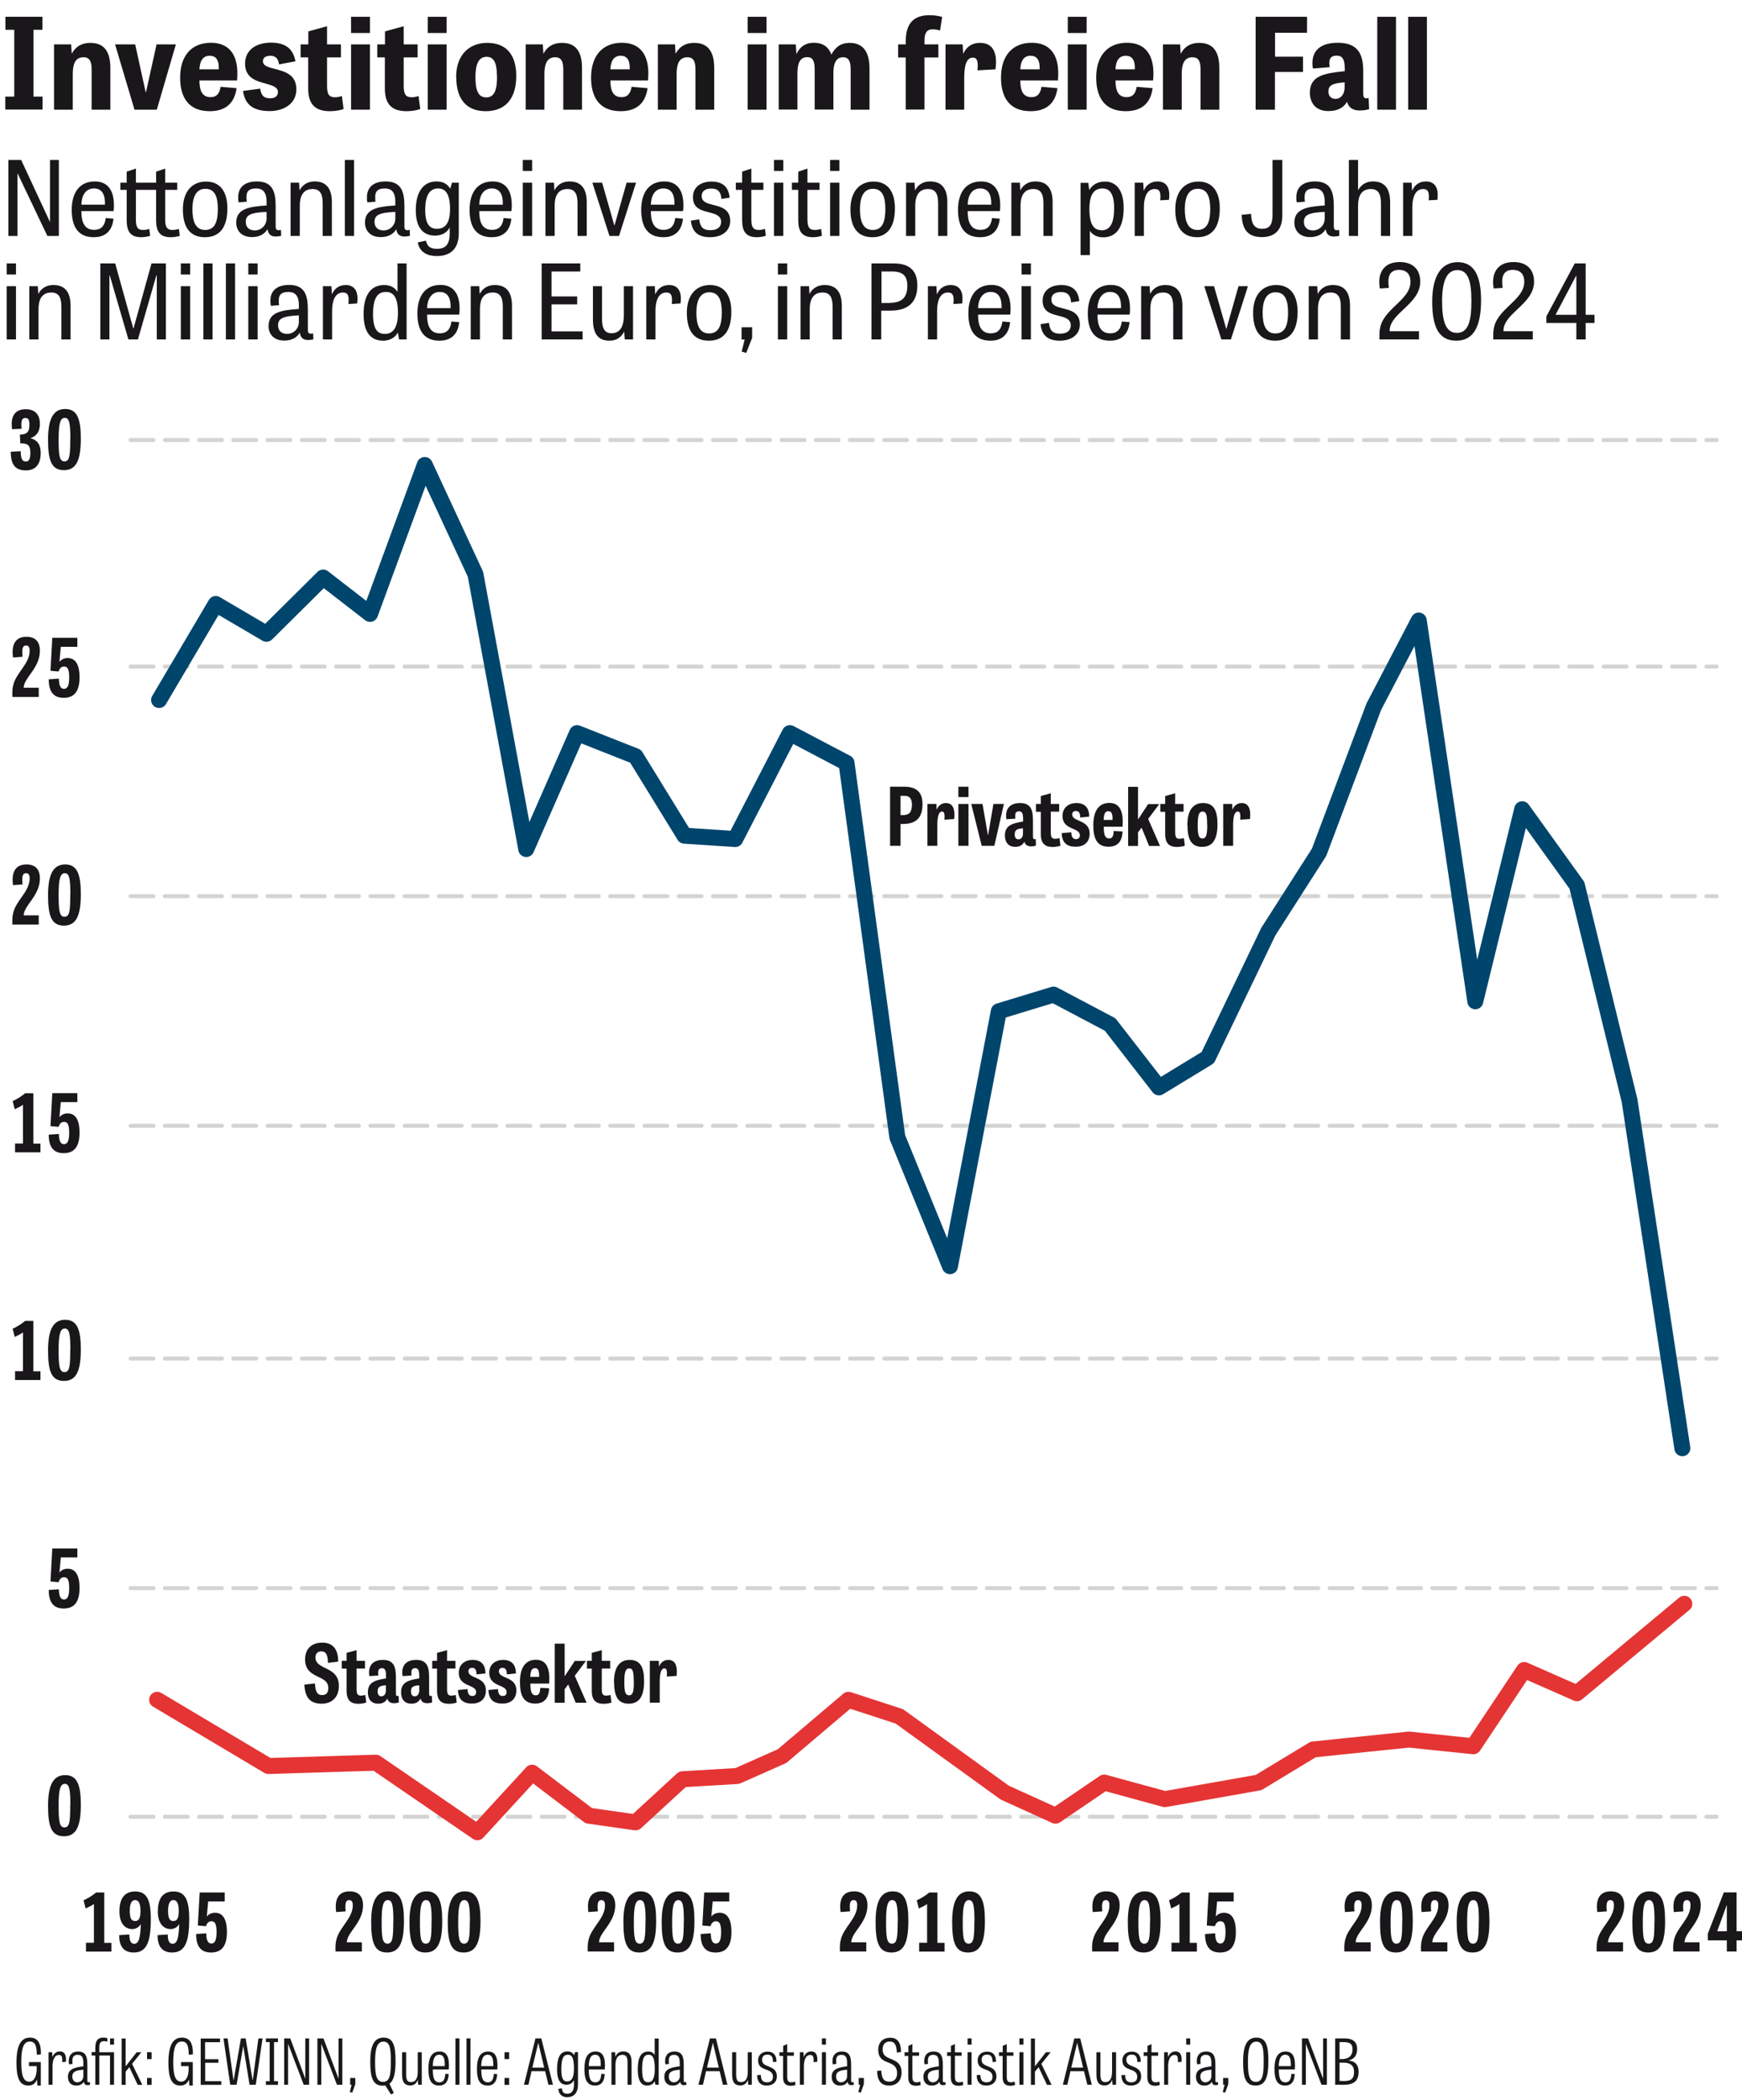 <?xml version="1.0" encoding="UTF-8"?>
<svg xmlns="http://www.w3.org/2000/svg" xmlns:xlink="http://www.w3.org/1999/xlink" id="a" data-name="Ebene 1" viewBox="0 0 151.54 182.63">
  <defs>
    <style>
      .c, .d, .e, .f {
        fill: none;
      }

      .g {
        fill: #1a171b;
      }

      .d {
        stroke: #00456c;
      }

      .d, .e, .f {
        stroke-linecap: round;
        stroke-linejoin: round;
      }

      .d, .f {
        stroke-width: 1.39px;
      }

      .e {
        stroke: #d4d4d2;
        stroke-dasharray: 1.99 .99;
        stroke-width: .35px;
      }

      .h {
        clip-path: url(#b);
      }

      .f {
        stroke: #e53434;
      }
    </style>
    <clipPath id="b">
      <rect class="c" x="11.19" y="36.69" width="138.32" height="124.76"></rect>
    </clipPath>
  </defs>
  <g class="h">
    <path class="e" d="M11.36,138.12h137.97M11.36,118.15h137.97M11.36,97.91h137.97M11.36,77.94h137.97M11.36,57.97h137.97M11.36,38.27h137.97M11.36,158h137.97"></path>
  </g>
  <polyline class="f" points="13.67 147.83 23.35 153.59 32.7 153.3 41.53 159.35 46.29 154.17 51.22 157.91 55.29 158.49 59.37 154.74 64.13 154.46 68.03 152.73 73.81 147.83 78.23 149.27 87.4 155.9 91.82 157.91 96.06 155.03 101.33 156.47 109.48 155.03 114.24 152.15 122.57 151.29 128.17 151.87 132.59 145.24 137.18 147.26 146.52 139.48"></polyline>
  <polyline class="d" points="13.84 60.88 18.77 52.53 23.18 55.12 28.11 50.23 32.19 53.39 36.95 40.44 41.36 49.94 45.78 73.84 50.2 63.76 55.29 65.77 59.54 72.68 63.96 72.97 68.71 63.76 73.64 66.35 78.06 98.89 82.64 110.12 86.89 87.95 91.65 86.5 96.57 89.1 100.82 94.57 105.07 91.98 110.33 81.03 114.75 74.12 119.51 61.46 123.42 53.97 128.34 87.08 132.42 70.38 137.18 77 141.76 95.72 146.35 125.95"></polyline>
  <g>
    <g>
      <path class="g" d="M2.92,8.4h.78v1.13H.46v-1.13h.78V2.59H.47v-1.13h3.22v1.13h-.78v5.81Z"></path>
      <path class="g" d="M9.6,9.54h-1.63v-3.5c0-.75-.21-1.06-.7-1.06-.77,0-.94.66-.94,1.5v3.06h-1.63V3.86h1.49l.05.79h.02c.2-.38.63-.92,1.6-.92,1.12,0,1.74.66,1.74,2.18v3.63Z"></path>
      <path class="g" d="M11.7,9.54l-1.69-5.68h1.75l.91,4.15h.03l.92-4.15h1.68l-1.66,5.68h-1.95Z"></path>
      <path class="g" d="M20.58,7.68c-.23,1.63-1.34,1.99-2.34,1.99-1.85,0-2.57-1.22-2.57-2.92,0-1.9.99-3.03,2.68-3.03,1.54,0,2.3.99,2.3,2.66,0,.2-.01.41-.03.62h-3.27c0,.89.24,1.45.97,1.45.47,0,.77-.25.87-.9l1.4.12ZM19.03,6.03c.04-.84-.27-1.18-.78-1.18-.6,0-.87.44-.9,1.18h1.68Z"></path>
      <path class="g" d="M24.28,5.62c-.07-.48-.27-.77-.76-.77-.36,0-.65.14-.65.47,0,.41.48.53,1.06.68.84.22,1.85.48,1.85,1.77s-1.14,1.89-2.32,1.89c-1.38,0-2.15-.52-2.32-1.75l1.49-.2c.09.52.26.84.86.84.45,0,.69-.21.69-.54,0-.43-.47-.57-1.03-.73-.81-.22-1.83-.47-1.83-1.74s1.06-1.83,2.25-1.83c1.27,0,1.93.53,2.13,1.62l-1.42.27Z"></path>
      <path class="g" d="M26.16,3.86h.66v-1.13l1.63-.45v1.58h1.21v1.13h-1.21v2.48c0,.74.18.99.7.99.19,0,.38-.04.59-.11l.15,1.13c-.23.09-.68.19-1.18.19-1.17,0-1.9-.48-1.9-1.97v-2.71h-.66v-1.13Z"></path>
      <path class="g" d="M30.54,1.46h1.64v1.41h-1.64v-1.41ZM30.54,3.86h1.64v5.68h-1.64V3.86Z"></path>
      <path class="g" d="M32.83,3.86h.66v-1.13l1.63-.45v1.58h1.21v1.13h-1.21v2.48c0,.74.18.99.7.99.19,0,.38-.04.59-.11l.15,1.13c-.23.09-.68.19-1.18.19-1.17,0-1.9-.48-1.9-1.97v-2.71h-.66v-1.13Z"></path>
      <path class="g" d="M37.21,1.46h1.64v1.41h-1.64v-1.41ZM37.21,3.86h1.64v5.68h-1.64V3.86Z"></path>
      <path class="g" d="M39.68,6.7c0-1.96,1.17-2.97,2.7-2.97,1.62,0,2.53.99,2.53,2.86,0,2.05-.99,3.08-2.67,3.08s-2.55-1.07-2.55-2.97ZM43.23,6.65c0-1.13-.24-1.71-.9-1.71s-.97.59-.97,1.74.22,1.79.94,1.79.94-.65.94-1.83Z"></path>
      <path class="g" d="M50.63,9.54h-1.63v-3.5c0-.75-.21-1.06-.7-1.06-.77,0-.94.66-.94,1.5v3.06h-1.63V3.86h1.49l.05.79h.02c.2-.38.63-.92,1.6-.92,1.12,0,1.74.66,1.74,2.18v3.63Z"></path>
      <path class="g" d="M56.33,7.68c-.23,1.63-1.34,1.99-2.34,1.99-1.85,0-2.57-1.22-2.57-2.92,0-1.9.99-3.03,2.68-3.03,1.54,0,2.3.99,2.3,2.66,0,.2-.01.41-.03.62h-3.27c0,.89.24,1.45.97,1.45.47,0,.77-.25.87-.9l1.4.12ZM54.78,6.03c.04-.84-.27-1.18-.78-1.18-.6,0-.87.44-.9,1.18h1.68Z"></path>
      <path class="g" d="M62.13,9.54h-1.63v-3.5c0-.75-.21-1.06-.7-1.06-.77,0-.94.66-.94,1.5v3.06h-1.63V3.86h1.49l.05.79h.02c.2-.38.63-.92,1.6-.92,1.12,0,1.74.66,1.74,2.18v3.63Z"></path>
      <path class="g" d="M65.04,1.46h1.64v1.41h-1.64v-1.41ZM65.04,3.86h1.64v5.68h-1.64V3.86Z"></path>
      <path class="g" d="M72.32,4.75c.32-.59.76-1.02,1.6-1.02,1.19,0,1.72.83,1.72,2.22v3.59h-1.64v-3.49c0-.67-.14-1.07-.66-1.07-.63,0-.84.58-.84,1.33v3.22h-1.63v-3.49c0-.78-.19-1.07-.65-1.07-.56,0-.85.43-.85,1.38v3.18h-1.63V3.86h1.49l.05.81h.02c.22-.45.63-.95,1.5-.95.8,0,1.29.38,1.52,1.02Z"></path>
      <path class="g" d="M78.13,3.86h.66v-.25c0-1.68.79-2.29,2.08-2.29.46,0,.9.1,1.09.15l-.18,1.18c-.22-.06-.46-.1-.65-.1-.49,0-.71.29-.71,1.01v.3h1.21v1.14h-1.21v4.53h-1.63v-4.53h-.66v-1.14Z"></path>
      <path class="g" d="M85.03,6.12c.08-.77-.02-1.11-.4-1.11-.58,0-.75.75-.75,1.76v2.77h-1.63V3.86h1.49l.05.79h.02c.19-.41.58-.92,1.45-.92,1.03,0,1.55.73,1.34,2.3l-1.58.09Z"></path>
      <path class="g" d="M91.99,7.68c-.23,1.63-1.34,1.99-2.34,1.99-1.85,0-2.57-1.22-2.57-2.92,0-1.9.99-3.03,2.68-3.03,1.54,0,2.3.99,2.3,2.66,0,.2-.01.41-.03.62h-3.27c0,.89.24,1.45.97,1.45.47,0,.77-.25.87-.9l1.4.12ZM90.44,6.03c.04-.84-.27-1.18-.78-1.18-.6,0-.87.44-.9,1.18h1.68Z"></path>
      <path class="g" d="M92.89,1.46h1.64v1.41h-1.64v-1.41ZM92.89,3.86h1.64v5.68h-1.64V3.86Z"></path>
      <path class="g" d="M100.27,7.68c-.23,1.63-1.34,1.99-2.34,1.99-1.85,0-2.57-1.22-2.57-2.92,0-1.9.99-3.03,2.68-3.03,1.54,0,2.3.99,2.3,2.66,0,.2-.01.41-.03.62h-3.27c0,.89.24,1.45.97,1.45.47,0,.77-.25.87-.9l1.4.12ZM98.72,6.03c.04-.84-.27-1.18-.78-1.18-.6,0-.87.44-.9,1.18h1.68Z"></path>
      <path class="g" d="M106.07,9.54h-1.63v-3.5c0-.75-.21-1.06-.7-1.06-.77,0-.94.66-.94,1.5v3.06h-1.63V3.86h1.49l.05.79h.02c.2-.38.63-.92,1.6-.92,1.12,0,1.74.66,1.74,2.18v3.63Z"></path>
      <path class="g" d="M113.34,6.26h-2.43v3.28h-1.68V1.46h4.47v1.39h-2.78v2.08h2.43v1.33Z"></path>
      <path class="g" d="M119.1,9.5c-.31.08-.58.11-.81.11-.59,0-.97-.24-1.11-.76-.27.48-.78.81-1.6.81-1.2,0-1.63-.78-1.63-1.61,0-1.48,1.29-1.68,3.03-1.86v-.25c0-.78-.2-1.1-.7-1.1s-.64.25-.64.64c0,.11.01.23.03.36l-1.46.12c-.03-.17-.04-.33-.04-.48,0-1.03.65-1.76,2.21-1.76,1.85,0,2.21,1.11,2.21,2.5v1.93c0,.26.06.4.26.4.05,0,.13-.01.21-.03l.04.99ZM116.97,7.16c-1.14.08-1.41.31-1.41.81,0,.37.24.63.61.63.5,0,.8-.45.8-.97v-.47Z"></path>
      <path class="g" d="M121.44,9.54h-1.63V1.46h1.63v8.08Z"></path>
      <path class="g" d="M124.13,9.54h-1.63V1.46h1.63v8.08Z"></path>
    </g>
    <g>
      <path class="g" d="M4.12,20.52l-2.6-5.46v5.46h-.79v-6.61h1.11l2.51,5.4v-5.4h.77v6.61h-1Z"></path>
      <path class="g" d="M9.87,19.04c-.14,1.3-.99,1.59-1.7,1.59-1.46,0-1.93-1.02-1.93-2.38,0-1.5.68-2.47,2.01-2.47,1.1,0,1.66.75,1.66,2.05,0,.17,0,.34-.03.53h-2.8c0,.92.24,1.63,1.11,1.63.57,0,.92-.3,1.01-1.03l.68.06ZM9.13,17.8c.03-.84-.23-1.41-.96-1.41-.77,0-1.07.67-1.09,1.41h2.05Z"></path>
      <path class="g" d="M11.82,19.08c0,.63.13.92.62.92.21,0,.38-.04.55-.09l.07.6c-.15.05-.46.12-.78.12-.95,0-1.26-.53-1.26-1.48v-2.64h-.55v-.62h.55v-.96l.8-.27v1.23h1.76v-.96l.79-.27v1.23h1.05v.62h-1.05v2.57c0,.63.14.92.63.92.22,0,.39-.04.56-.09l.08.6c-.16.05-.46.12-.79.12-.97,0-1.27-.53-1.27-1.48v-2.64h-1.76v2.57Z"></path>
      <path class="g" d="M15.91,18.21c0-1.59.83-2.42,2.01-2.42s1.86.81,1.86,2.33c0,1.67-.68,2.51-1.96,2.51s-1.91-.85-1.91-2.42ZM18.95,18.17c0-1.03-.25-1.75-1.08-1.75s-1.13.75-1.13,1.77.24,1.81,1.11,1.81,1.1-.77,1.1-1.84Z"></path>
      <path class="g" d="M24.45,20.51c-.18.04-.33.06-.46.06-.49,0-.66-.26-.72-.64-.23.41-.69.69-1.34.69-.98,0-1.38-.62-1.38-1.26,0-1.2,1.1-1.39,2.64-1.49v-.31c0-.92-.39-1.17-.91-1.17-.69,0-.84.32-.84.74,0,.13,0,.27.03.41l-.71.06c-.04-.15-.04-.31-.04-.45,0-.8.5-1.37,1.63-1.37,1.44,0,1.63,1.01,1.63,2.19v1.7c0,.24.06.35.25.35.05,0,.13,0,.21-.03l.02.51ZM23.19,18.43c-1.51.05-1.81.34-1.81.87,0,.42.25.74.79.74s1.02-.43,1.02-1.04v-.57Z"></path>
      <path class="g" d="M28.87,20.52h-.8v-2.84c0-.86-.26-1.24-.88-1.24-.89,0-1.11.73-1.11,1.44v2.64h-.8v-4.63h.74l.04.67h0c.16-.32.53-.78,1.32-.78.97,0,1.49.58,1.49,1.81v2.93Z"></path>
      <path class="g" d="M30.8,20.52h-.8v-6.61h.8v6.61Z"></path>
      <path class="g" d="M35.65,20.51c-.18.04-.33.06-.46.06-.49,0-.66-.26-.72-.64-.22.41-.69.69-1.34.69-.98,0-1.38-.62-1.38-1.26,0-1.2,1.1-1.39,2.64-1.49v-.31c0-.92-.39-1.17-.91-1.17-.69,0-.84.32-.84.74,0,.13,0,.27.03.41l-.71.06c-.04-.15-.04-.31-.04-.45,0-.8.5-1.37,1.63-1.37,1.44,0,1.63,1.01,1.63,2.19v1.7c0,.24.06.35.25.35.05,0,.13,0,.21-.03l.02.51ZM34.39,18.43c-1.51.05-1.81.34-1.81.87,0,.42.25.74.79.74s1.02-.43,1.02-1.04v-.57Z"></path>
      <path class="g" d="M39.91,15.89v4.39c0,1.27-.63,1.99-1.93,1.99-.77,0-1.48-.31-1.64-1.19l.71-.15c.11.43.31.71.95.71.74,0,1.12-.36,1.12-1.32v-.53h0c-.19.36-.59.7-1.28.7-.9,0-1.67-.54-1.67-2.21s.72-2.5,1.8-2.5c.62,0,.97.26,1.18.61h.02l.15-.5h.59ZM38.11,16.39c-.64,0-1.12.45-1.12,1.88,0,1.26.41,1.63,1.03,1.63.71,0,1.13-.51,1.13-1.71,0-1.35-.41-1.8-1.04-1.8Z"></path>
      <path class="g" d="M44.48,19.04c-.14,1.3-.99,1.59-1.7,1.59-1.46,0-1.93-1.02-1.93-2.38,0-1.5.68-2.47,2.01-2.47,1.1,0,1.66.75,1.66,2.05,0,.17,0,.34-.03.53h-2.8c0,.92.24,1.63,1.11,1.63.57,0,.92-.3,1.01-1.03l.68.06ZM43.74,17.8c.03-.84-.23-1.41-.96-1.41-.77,0-1.07.67-1.09,1.41h2.05Z"></path>
      <path class="g" d="M45.48,13.91h.81v.96h-.81v-.96ZM45.48,15.89h.81v4.63h-.81v-4.63Z"></path>
      <path class="g" d="M51.04,20.52h-.8v-2.84c0-.86-.26-1.24-.88-1.24-.89,0-1.11.73-1.11,1.44v2.64h-.8v-4.63h.74l.04.67h0c.16-.32.53-.78,1.32-.78.97,0,1.49.58,1.49,1.81v2.93Z"></path>
      <path class="g" d="M53.02,20.52l-1.49-4.63h.85l1.07,3.74h0l1.06-3.74h.82l-1.48,4.63h-.85Z"></path>
      <path class="g" d="M59.41,19.04c-.14,1.3-.99,1.59-1.7,1.59-1.46,0-1.93-1.02-1.93-2.38,0-1.5.68-2.47,2.01-2.47,1.1,0,1.66.75,1.66,2.05,0,.17,0,.34-.03.53h-2.8c0,.92.24,1.63,1.11,1.63.57,0,.92-.3,1.01-1.03l.68.06ZM58.67,17.8c.03-.84-.23-1.41-.96-1.41-.77,0-1.07.67-1.09,1.41h2.05Z"></path>
      <path class="g" d="M62.76,17.3c-.05-.59-.28-.9-.88-.9-.52,0-.84.21-.84.65,0,.51.47.64,1,.77.68.17,1.48.36,1.48,1.4,0,.9-.75,1.41-1.75,1.41s-1.57-.44-1.67-1.44l.73-.11c.07.6.27.94.96.94.65,0,.94-.3.94-.72,0-.53-.45-.67-.96-.81-.69-.18-1.49-.32-1.49-1.34,0-.9.71-1.36,1.62-1.36.99,0,1.49.5,1.57,1.4l-.7.11Z"></path>
      <path class="g" d="M64.01,15.89h.55v-.96l.8-.27v1.23h1.05v.62h-1.05v2.56c0,.64.14.93.63.93.21,0,.39-.04.56-.09l.07.59c-.15.06-.46.13-.79.13-.96,0-1.27-.54-1.27-1.47v-2.65h-.55v-.62Z"></path>
      <path class="g" d="M67.33,13.91h.81v.96h-.81v-.96ZM67.33,15.89h.81v4.63h-.81v-4.63Z"></path>
      <path class="g" d="M68.89,15.89h.55v-.96l.8-.27v1.23h1.05v.62h-1.05v2.56c0,.64.14.93.63.93.21,0,.39-.04.56-.09l.07.59c-.15.06-.46.13-.79.13-.96,0-1.27-.54-1.27-1.47v-2.65h-.55v-.62Z"></path>
      <path class="g" d="M72.21,13.91h.81v.96h-.81v-.96ZM72.21,15.89h.81v4.63h-.81v-4.63Z"></path>
      <path class="g" d="M73.98,18.21c0-1.59.83-2.42,2.01-2.42s1.86.81,1.86,2.33c0,1.67-.68,2.51-1.96,2.51s-1.91-.85-1.91-2.42ZM77.02,18.17c0-1.03-.25-1.75-1.08-1.75s-1.13.75-1.13,1.77.24,1.81,1.11,1.81,1.1-.77,1.1-1.84Z"></path>
      <path class="g" d="M82.41,20.52h-.8v-2.84c0-.86-.26-1.24-.88-1.24-.89,0-1.11.73-1.11,1.44v2.64h-.8v-4.63h.74l.04.67h0c.16-.32.53-.78,1.32-.78.97,0,1.49.58,1.49,1.81v2.93Z"></path>
      <path class="g" d="M86.97,19.04c-.14,1.3-.99,1.59-1.7,1.59-1.46,0-1.93-1.02-1.93-2.38,0-1.5.68-2.47,2.01-2.47,1.1,0,1.66.75,1.66,2.05,0,.17,0,.34-.03.53h-2.8c0,.92.24,1.63,1.11,1.63.57,0,.92-.3,1.01-1.03l.68.06ZM86.23,17.8c.03-.84-.23-1.41-.96-1.41-.77,0-1.07.67-1.09,1.41h2.05Z"></path>
      <path class="g" d="M91.57,20.52h-.8v-2.84c0-.86-.26-1.24-.88-1.24-.89,0-1.11.73-1.11,1.44v2.64h-.8v-4.63h.74l.04.67h0c.16-.32.53-.78,1.32-.78.97,0,1.49.58,1.49,1.81v2.93Z"></path>
      <path class="g" d="M94,22.17v-6.27h.67l.08.59h.03c.26-.41.68-.7,1.35-.7.88,0,1.62.64,1.62,2.29,0,1.93-.82,2.56-1.79,2.56-.54,0-.95-.24-1.15-.57h0v2.11h-.79ZM95.83,20.03c.77,0,1.09-.67,1.09-1.94s-.41-1.7-1.01-1.7c-.74,0-1.14.53-1.14,1.78,0,1.4.41,1.85,1.06,1.85Z"></path>
      <path class="g" d="M100.93,17.43c.08-.77-.08-.99-.48-.99-.68,0-.94.73-.94,1.58v2.5h-.8v-4.63h.74l.04.67h.02c.17-.4.54-.78,1.18-.78.73,0,1.15.49,1,1.6l-.76.04Z"></path>
      <path class="g" d="M102.24,18.21c0-1.59.83-2.42,2.01-2.42s1.86.81,1.86,2.33c0,1.67-.68,2.51-1.96,2.51s-1.91-.85-1.91-2.42ZM105.28,18.17c0-1.03-.25-1.75-1.08-1.75s-1.13.75-1.13,1.77.24,1.81,1.11,1.81,1.1-.77,1.1-1.84Z"></path>
      <path class="g" d="M108.83,18.61c.04.61.13,1.29.96,1.29.64,0,.91-.34.91-1.22v-4.77h.85v4.83c0,1.17-.57,1.88-1.78,1.88s-1.72-.66-1.75-1.94l.8-.08Z"></path>
      <path class="g" d="M116.5,20.51c-.18.04-.33.06-.46.06-.49,0-.66-.26-.72-.64-.22.41-.69.69-1.34.69-.98,0-1.38-.62-1.38-1.26,0-1.2,1.1-1.39,2.64-1.49v-.31c0-.92-.39-1.17-.91-1.17-.69,0-.84.32-.84.74,0,.13,0,.27.03.41l-.71.06c-.04-.15-.04-.31-.04-.45,0-.8.5-1.37,1.63-1.37,1.44,0,1.63,1.01,1.63,2.19v1.7c0,.24.06.35.25.35.05,0,.13,0,.21-.03l.02.51ZM115.24,18.43c-1.51.05-1.81.34-1.81.87,0,.42.25.74.79.74s1.02-.43,1.02-1.04v-.57Z"></path>
      <path class="g" d="M120.93,20.52h-.8v-2.84c0-.62-.12-1.24-.87-1.24-.89,0-1.12.7-1.12,1.45v2.63h-.8v-6.61h.8v2.63c.22-.36.56-.76,1.32-.76.95,0,1.47.58,1.47,1.82v2.92Z"></path>
      <path class="g" d="M124.28,17.43c.08-.77-.08-.99-.48-.99-.68,0-.94.73-.94,1.58v2.5h-.8v-4.63h.74l.04.67h.02c.17-.4.54-.78,1.18-.78.73,0,1.15.49,1,1.6l-.76.04Z"></path>
    </g>
    <path class="g" d="M.58,22.91h.81v.96h-.81v-.96ZM.58,24.89h.81v4.63h-.81v-4.63ZM6.14,29.52h-.8v-2.84c0-.86-.26-1.24-.88-1.24-.89,0-1.11.73-1.11,1.44v2.64h-.8v-4.63h.74l.04.68h0c.16-.32.53-.78,1.32-.78.97,0,1.49.58,1.49,1.81v2.93ZM11.17,29.52l-1.62-5.56h-.03v5.56h-.79v-6.61h1.29l1.57,5.64h.03l1.56-5.64h1.25v6.61h-.79v-5.56h-.04l-1.6,5.56h-.82ZM15.73,22.91h.81v.96h-.81v-.96ZM15.73,24.89h.81v4.63h-.81v-4.63ZM18.49,29.52h-.8v-6.61h.8v6.61ZM20.45,29.52h-.8v-6.61h.8v6.61ZM21.6,22.91h.81v.96h-.81v-.96ZM21.6,24.89h.81v4.63h-.81v-4.63ZM27.26,29.51c-.18.05-.33.06-.46.06-.49,0-.66-.26-.72-.64-.23.41-.69.69-1.34.69-.98,0-1.38-.62-1.38-1.26,0-1.2,1.1-1.39,2.64-1.49v-.31c0-.92-.39-1.17-.91-1.17-.69,0-.84.32-.84.74,0,.14,0,.27.03.41l-.71.06c-.04-.15-.05-.31-.05-.45,0-.8.5-1.37,1.63-1.37,1.44,0,1.63,1.01,1.63,2.19v1.7c0,.24.06.35.25.35.05,0,.13,0,.21-.03l.02.51ZM26,27.43c-1.51.05-1.81.34-1.81.87,0,.42.25.74.79.74s1.02-.43,1.02-1.04v-.57ZM30.31,26.43c.08-.77-.08-.99-.48-.99-.68,0-.94.73-.94,1.58v2.5h-.8v-4.63h.74l.04.68h.02c.17-.4.54-.78,1.18-.78.73,0,1.15.49,1,1.6l-.76.05ZM35.37,22.91v6.61h-.65l-.11-.6h0c-.24.46-.73.71-1.28.71-1,0-1.7-.62-1.7-2.32s.66-2.52,1.8-2.52c.58,0,.93.25,1.15.59v-2.47h.79ZM33.56,25.39c-.74,0-1.11.59-1.11,1.92s.38,1.73,1.04,1.73c.71,0,1.13-.57,1.13-1.84,0-1.39-.43-1.81-1.05-1.81ZM39.94,28.04c-.14,1.3-.99,1.59-1.7,1.59-1.46,0-1.93-1.02-1.93-2.38,0-1.5.68-2.47,2.01-2.47,1.1,0,1.66.75,1.66,2.05,0,.17,0,.34-.03.53h-2.8c0,.92.24,1.63,1.11,1.63.57,0,.92-.3,1.01-1.03l.68.06ZM39.2,26.8c.03-.84-.23-1.41-.96-1.41s-1.07.68-1.09,1.41h2.05ZM44.54,29.52h-.8v-2.84c0-.86-.26-1.24-.88-1.24-.89,0-1.11.73-1.11,1.44v2.64h-.8v-4.63h.74l.04.68h0c.16-.32.53-.78,1.32-.78.97,0,1.49.58,1.49,1.81v2.93ZM50.21,26.47h-2.23v2.35h2.7v.7h-3.56v-6.61h3.36v.7h-2.5v2.17h2.23v.68ZM51.57,24.89h.8v2.84c0,.87.25,1.25.83,1.25.86,0,1.07-.78,1.07-1.55v-2.54h.8v4.63h-.72l-.05-.68h0c-.17.31-.5.79-1.29.79-.95,0-1.43-.58-1.43-1.85v-2.89ZM58.44,26.43c.08-.77-.08-.99-.48-.99-.68,0-.94.73-.94,1.58v2.5h-.8v-4.63h.74l.04.68h.02c.17-.4.54-.78,1.18-.78.73,0,1.15.49,1,1.6l-.76.05ZM59.75,27.21c0-1.59.83-2.42,2.01-2.42s1.86.81,1.86,2.33c0,1.67-.68,2.51-1.96,2.51s-1.91-.85-1.91-2.42ZM62.79,27.17c0-1.03-.25-1.75-1.08-1.75s-1.13.75-1.13,1.77.24,1.81,1.11,1.81,1.1-.77,1.1-1.84ZM64.51,28.46h.92v.92l-.51,1.31-.4-.11.26-1.05h-.27v-1.06ZM67.67,22.91h.81v.96h-.81v-.96ZM67.67,24.89h.81v4.63h-.81v-4.63ZM73.23,29.52h-.8v-2.84c0-.86-.26-1.24-.88-1.24-.89,0-1.11.73-1.11,1.44v2.64h-.8v-4.63h.74l.04.68h0c.16-.32.53-.78,1.32-.78.97,0,1.49.58,1.49,1.81v2.93ZM76.67,29.52h-.86v-6.61h1.94c1.59,0,2.05.85,2.05,1.91s-.4,2.2-2.37,2.2h-.77v2.5ZM77.38,26.34c1.07,0,1.55-.46,1.55-1.49,0-.85-.39-1.24-1.33-1.24h-.92v2.74h.7ZM82.94,26.43c.08-.77-.08-.99-.48-.99-.68,0-.94.73-.94,1.58v2.5h-.8v-4.63h.74l.04.68h.02c.17-.4.54-.78,1.18-.78.73,0,1.15.49,1,1.6l-.76.05ZM87.87,28.04c-.14,1.3-.99,1.59-1.7,1.59-1.46,0-1.93-1.02-1.93-2.38,0-1.5.68-2.47,2.01-2.47,1.1,0,1.66.75,1.66,2.05,0,.17,0,.34-.03.53h-2.8c0,.92.24,1.63,1.11,1.63.57,0,.92-.3,1.01-1.03l.68.06ZM87.13,26.8c.03-.84-.23-1.41-.96-1.41s-1.07.68-1.09,1.41h2.05ZM88.87,22.91h.81v.96h-.81v-.96ZM88.87,24.89h.81v4.63h-.81v-4.63ZM93.18,26.3c-.05-.59-.28-.9-.88-.9-.52,0-.84.21-.84.65,0,.51.47.64,1,.77.68.17,1.48.36,1.48,1.4,0,.9-.75,1.41-1.75,1.41s-1.57-.44-1.67-1.44l.73-.11c.07.6.27.94.96.94.65,0,.94-.3.94-.72,0-.53-.45-.68-.96-.81-.69-.18-1.49-.32-1.49-1.34,0-.9.71-1.36,1.62-1.36.99,0,1.49.5,1.57,1.4l-.7.11ZM98.26,28.04c-.14,1.3-.99,1.59-1.7,1.59-1.46,0-1.93-1.02-1.93-2.38,0-1.5.68-2.47,2.01-2.47,1.1,0,1.66.75,1.66,2.05,0,.17,0,.34-.03.53h-2.8c0,.92.24,1.63,1.11,1.63.57,0,.92-.3,1.01-1.03l.68.06ZM97.52,26.8c.03-.84-.23-1.41-.96-1.41s-1.07.68-1.09,1.41h2.05ZM102.86,29.52h-.8v-2.84c0-.86-.26-1.24-.88-1.24-.89,0-1.11.73-1.11,1.44v2.64h-.8v-4.63h.74l.04.68h0c.16-.32.53-.78,1.32-.78.97,0,1.49.58,1.49,1.81v2.93ZM106.25,29.52l-1.49-4.63h.85l1.07,3.74h0l1.06-3.74h.82l-1.48,4.63h-.85ZM109.01,27.21c0-1.59.83-2.42,2.01-2.42s1.86.81,1.86,2.33c0,1.67-.68,2.51-1.96,2.51s-1.91-.85-1.91-2.42ZM112.05,27.17c0-1.03-.25-1.75-1.08-1.75s-1.13.75-1.13,1.77.24,1.81,1.11,1.81,1.1-.77,1.1-1.84ZM117.44,29.52h-.8v-2.84c0-.86-.26-1.24-.88-1.24-.89,0-1.11.73-1.11,1.44v2.64h-.8v-4.63h.74l.04.68h0c.16-.32.53-.78,1.32-.78.97,0,1.49.58,1.49,1.81v2.93ZM123.44,28.82v.7h-3.44v-.27c0-.19,0-.41.03-.54.19-1.85,2.67-2.56,2.67-4.2,0-.78-.47-1.04-.99-1.04-.89,0-1.02.68-.89,1.57l-.78.05c-.23-1.22.24-2.3,1.72-2.3,1.14,0,1.79.63,1.79,1.71,0,1.97-2.71,2.74-2.66,4.31h2.56ZM124.59,26.23c0-2.21.78-3.43,2.22-3.43s2.03,1.2,2.03,3.31c0,2.28-.64,3.52-2.16,3.52s-2.09-1.2-2.09-3.4ZM128,26.16c0-1.72-.29-2.67-1.22-2.67s-1.33.98-1.33,2.71.31,2.75,1.29,2.75,1.26-.99,1.26-2.78ZM133.34,28.82v.7h-3.44v-.27c0-.19,0-.41.03-.54.19-1.85,2.67-2.56,2.67-4.2,0-.78-.47-1.04-.99-1.04-.89,0-1.02.68-.89,1.57l-.78.05c-.23-1.22.24-2.3,1.72-2.3,1.14,0,1.79.63,1.79,1.71,0,1.97-2.71,2.74-2.66,4.31h2.56ZM137.94,27.38h.77v.71h-.77v1.43h-.81v-1.43h-2.61v-.57l2.47-4.61h.95v4.47ZM137.13,27.38v-3.38h-.03l-1.78,3.38h1.81Z"></path>
    <path class="g" d="M1.72,37.8c.66-.02.84-.25.84-.88,0-.47-.15-.57-.36-.57-.28,0-.4.22-.32.94l-.83.04c-.13-.92.09-1.74,1.19-1.74.77,0,1.23.44,1.23,1.27,0,.77-.39,1.11-.83,1.25.67.16.9.65.9,1.27,0,1.02-.46,1.53-1.29,1.53-1.04,0-1.3-.64-1.32-1.62l.87-.05c.02.66.12.9.46.9.25,0,.38-.22.38-.75,0-.7-.26-.84-.87-.83l-.04-.74ZM4.18,38.24c0-1.76.43-2.67,1.49-2.67s1.36.89,1.36,2.57c0,1.82-.36,2.75-1.47,2.75s-1.38-.9-1.38-2.65ZM6.12,38.2c0-1.34-.08-1.86-.48-1.86-.41,0-.54.54-.54,1.88s.06,1.91.51,1.91.5-.54.5-1.93Z"></path>
    <path class="g" d="M3.37,59.81v.8H1.08c0-.11-.01-.22-.01-.34,0-.21.02-.43.07-.63.22-1.11,1.44-1.88,1.44-3.05,0-.27-.08-.45-.31-.45-.27,0-.39.2-.31.98l-.83.06c-.13-.97.1-1.8,1.17-1.8.78,0,1.17.43,1.17,1.22,0,1.51-1.39,2.33-1.41,3.21h1.31ZM5.09,58.4l-.7-.06.16-2.87h2.18v.78h-1.44l-.12,1.31c.16-.2.41-.33.71-.33.53,0,1.04.34,1.04,1.67,0,1.25-.48,1.79-1.38,1.79s-1.3-.55-1.3-1.61l.88-.06c.01.71.21.89.45.89.32,0,.45-.34.45-1,0-.81-.2-.94-.45-.94-.22,0-.39.14-.47.43Z"></path>
    <path class="g" d="M3.37,79.61v.8H1.08c0-.11-.01-.22-.01-.34,0-.21.02-.43.07-.63.22-1.11,1.44-1.88,1.44-3.05,0-.27-.08-.45-.31-.45-.27,0-.39.2-.31.98l-.83.06c-.13-.97.1-1.8,1.17-1.8.78,0,1.17.43,1.17,1.22,0,1.51-1.39,2.33-1.41,3.21h1.31ZM4.18,77.85c0-1.76.43-2.67,1.49-2.67s1.36.89,1.36,2.57c0,1.82-.36,2.75-1.47,2.75s-1.38-.9-1.38-2.65ZM6.12,77.8c0-1.34-.08-1.86-.48-1.86-.41,0-.54.54-.54,1.88s.06,1.91.51,1.91.5-.54.5-1.93Z"></path>
    <path class="g" d="M1.31,99.45h.69v-3.37c-.14.11-.41.25-.72.39l-.18-.71c.34-.15.74-.39,1.09-.68h.71v4.38h.62v.76H1.31v-.76ZM5.09,98l-.7-.06.16-2.87h2.18v.78h-1.44l-.12,1.31c.16-.2.41-.33.71-.33.53,0,1.04.34,1.04,1.67,0,1.25-.48,1.79-1.38,1.79s-1.3-.55-1.3-1.61l.88-.06c.01.71.21.89.45.89.32,0,.45-.34.45-1,0-.81-.2-.94-.45-.94-.22,0-.39.14-.47.43Z"></path>
    <path class="g" d="M1.31,119.25h.69v-3.37c-.14.11-.41.25-.72.39l-.18-.71c.34-.15.74-.39,1.09-.68h.71v4.38h.62v.76H1.31v-.76ZM4.18,117.45c0-1.76.43-2.67,1.49-2.67s1.36.89,1.36,2.57c0,1.82-.36,2.75-1.47,2.75s-1.38-.9-1.38-2.65ZM6.12,117.4c0-1.34-.08-1.86-.48-1.86-.41,0-.54.54-.54,1.88s.06,1.91.51,1.91.5-.54.5-1.93Z"></path>
    <path class="g" d="M5.09,137.6l-.7-.06.16-2.87h2.18v.78h-1.44l-.12,1.31c.16-.2.41-.33.71-.33.53,0,1.04.34,1.04,1.67,0,1.25-.48,1.79-1.38,1.79s-1.3-.55-1.3-1.61l.88-.06c.01.71.21.89.45.89.32,0,.45-.34.45-1,0-.81-.2-.94-.45-.94-.22,0-.39.14-.47.43Z"></path>
    <path class="g" d="M4.18,157.05c0-1.76.43-2.67,1.49-2.67s1.36.89,1.36,2.57c0,1.82-.36,2.75-1.47,2.75s-1.38-.9-1.38-2.65ZM6.12,157c0-1.34-.08-1.86-.48-1.86-.41,0-.54.54-.54,1.88s.06,1.91.51,1.91.5-.54.5-1.93Z"></path>
  </g>
  <g>
    <g>
      <path class="g" d="M2.52,179.34h1.03v2.04h-.3l-.03-.53c-.15.37-.4.53-.76.53-.76,0-1.03-.67-1.03-1.97,0-1.51.38-2.2,1.18-2.2.72,0,.97.55.95,1.46l-.36.03c0-.85-.19-1.15-.6-1.15-.52,0-.75.5-.75,1.79,0,1.1.16,1.7.7,1.7.42,0,.64-.49.64-1.08v-.27h-.67v-.35Z"></path>
      <path class="g" d="M5.41,179.34c.04-.52-.07-.62-.29-.62-.4,0-.55.48-.55.99v1.6h-.35v-2.83h.32l.02.41h.01c.05-.16.24-.48.64-.48.36,0,.59.26.52.91l-.31.02Z"></path>
      <path class="g" d="M7.84,181.31c-.4.11-.52-.05-.55-.27-.09.19-.31.34-.65.34-.54,0-.73-.37-.73-.76,0-.61.44-.81,1.34-.91v-.33c0-.53-.19-.67-.49-.67-.51,0-.48.42-.45.79l-.31.03c-.1-.62.13-1.11.8-1.11.82,0,.8.71.8,1.38v1.13c0,.15.03.19.22.15l.02.24ZM7.25,180c-.75.06-.96.23-.96.6,0,.24.14.5.44.5.27,0,.52-.22.52-.52v-.58Z"></path>
      <path class="g" d="M9.34,177.56c-.08-.02-.21-.04-.31-.04-.3,0-.39.2-.39.54v.42h1.28v2.83h-.35v-2.54h-.93v2.54h-.35v-2.54h-.32v-.3h.32v-.37c0-.5.14-.89.7-.89.15,0,.27.03.35.05v.29ZM9.57,177.28h.35v.54h-.35v-.54Z"></path>
      <path class="g" d="M10.92,179.72l.97-1.24h.41l-.81,1.01.89,1.83h-.4l-.73-1.54-.32.39v1.15h-.35v-4.03h.35v2.43Z"></path>
      <path class="g" d="M12.79,178.48h.4v.6h-.4v-.6ZM12.79,180.72h.4v.6h-.4v-.6Z"></path>
      <path class="g" d="M15.74,179.34h1.03v2.04h-.3l-.03-.53c-.15.37-.4.53-.76.53-.76,0-1.03-.67-1.03-1.97,0-1.51.38-2.2,1.18-2.2.72,0,.97.55.95,1.46l-.36.03c0-.85-.19-1.15-.6-1.15-.52,0-.75.5-.75,1.79,0,1.1.16,1.7.7,1.7.42,0,.64-.49.64-1.08v-.27h-.66v-.35Z"></path>
      <path class="g" d="M19.01,179.4h-1.16v1.6h1.4v.32h-1.79v-4.03h1.68v.32h-1.3v1.48h1.16v.32Z"></path>
      <path class="g" d="M21.71,181.31l-.54-3.32h-.02l-.57,3.32h-.55l-.59-4.03h.36l.51,3.62h.02l.63-3.62h.41l.6,3.62h.02l.49-3.62h.36l-.59,4.03h-.55Z"></path>
      <path class="g" d="M23.84,181h.34v.32h-1.05v-.32h.33v-3.4h-.33v-.32h1.05v.32h-.34v3.4Z"></path>
      <path class="g" d="M26.42,181.31l-1.35-3.54h-.01v3.54h-.34v-4.03h.53l1.3,3.48h.01v-3.48h.33v4.03h-.48Z"></path>
      <path class="g" d="M29.31,181.31l-1.35-3.54h-.01v3.54h-.34v-4.03h.53l1.3,3.48h.01v-3.48h.33v4.03h-.48Z"></path>
      <path class="g" d="M30.46,180.72h.45v.53l-.27.75-.21-.06.16-.63h-.13v-.6Z"></path>
      <path class="g" d="M32.21,179.3c0-1.38.33-2.09,1.16-2.09s1.04.69,1.04,2.02c0,1.03-.13,1.7-.53,1.99l.38.81-.25.12-.49-.78c-.07.01-.15.02-.23.02-.85,0-1.08-.69-1.08-2.08ZM34,179.27c0-1.1-.07-1.71-.64-1.71s-.73.63-.73,1.74.09,1.76.69,1.76.68-.64.68-1.78Z"></path>
      <path class="g" d="M34.98,178.48h.35v1.91c0,.44.07.69.42.69.52,0,.59-.53.59-.93v-1.67h.35v2.83h-.31l-.03-.41h-.01c-.06.16-.22.47-.65.47-.51,0-.71-.3-.71-.96v-1.95Z"></path>
      <path class="g" d="M39.03,180.38c-.03.8-.43,1-.82,1-.78,0-.94-.62-.94-1.46,0-.94.27-1.5.98-1.5.65,0,.87.55.79,1.56h-1.39c0,.65.09,1.12.57,1.12.35,0,.48-.24.52-.74l.3.02ZM38.69,179.69c.01-.55-.04-.99-.49-.99s-.54.5-.55.99h1.04Z"></path>
      <path class="g" d="M39.97,181.31h-.35v-4.03h.35v4.03Z"></path>
      <path class="g" d="M40.93,181.31h-.35v-4.03h.35v4.03Z"></path>
      <path class="g" d="M43.25,180.38c-.03.8-.43,1-.82,1-.78,0-.94-.62-.94-1.46,0-.94.27-1.5.98-1.5.65,0,.87.55.79,1.56h-1.39c0,.65.09,1.12.57,1.12.35,0,.48-.24.52-.74l.3.02ZM42.91,179.69c.01-.55-.04-.99-.49-.99s-.54.5-.56.99h1.04Z"></path>
      <path class="g" d="M43.89,178.48h.4v.6h-.4v-.6ZM43.89,180.72h.4v.6h-.4v-.6Z"></path>
      <path class="g" d="M47.09,177.28l1.01,4.03h-.39l-.29-1.18h-1.18l-.27,1.18h-.39l1-4.03h.51ZM46.83,177.64l-.52,2.18h1.03l-.52-2.18Z"></path>
      <path class="g" d="M50.28,178.48v2.78c0,.77-.35,1.13-.94,1.13-.24,0-.71-.07-.77-.72l.31-.05c.03.33.16.47.46.47.33,0,.59-.18.59-.8v-.39c-.08.2-.31.41-.64.41-.43,0-.83-.24-.83-1.33,0-1.18.35-1.57.92-1.57.27,0,.47.14.56.32h.01l.07-.26h.26ZM49.4,178.7c-.36,0-.57.27-.57,1.27,0,.91.22,1.05.52,1.05.36,0,.58-.32.58-1.1,0-.97-.18-1.22-.54-1.22Z"></path>
      <path class="g" d="M52.6,180.38c-.03.8-.43,1-.82,1-.78,0-.94-.62-.94-1.46,0-.94.27-1.5.98-1.5.65,0,.87.55.79,1.56h-1.39c0,.65.09,1.12.57,1.12.35,0,.48-.24.52-.74l.3.02ZM52.26,179.69c.01-.55-.04-.99-.49-.99s-.54.5-.55.99h1.04Z"></path>
      <path class="g" d="M54.94,181.31h-.35v-1.95c0-.4-.08-.65-.44-.65-.52,0-.61.5-.61.9v1.7h-.35v-2.83h.32l.02.39h.01c.06-.16.24-.46.67-.46.51,0,.73.3.73.91v1.99Z"></path>
      <path class="g" d="M57.3,177.28v4.03h-.29l-.05-.31c-.14.28-.41.38-.69.38-.43,0-.79-.35-.79-1.39,0-1.1.3-1.57.93-1.57.27,0,.47.15.54.31v-1.44h.35ZM56.41,178.7c-.43,0-.55.43-.55,1.27s.15,1.12.52,1.12c.43,0,.58-.43.58-1.16,0-1.01-.2-1.23-.55-1.23Z"></path>
      <path class="g" d="M59.72,181.31c-.4.11-.52-.05-.55-.27-.09.19-.31.34-.65.34-.54,0-.73-.37-.73-.76,0-.61.44-.81,1.34-.91v-.33c0-.53-.19-.67-.49-.67-.51,0-.48.42-.45.79l-.31.03c-.1-.62.13-1.11.8-1.11.82,0,.8.71.8,1.38v1.13c0,.15.03.19.22.15l.02.24ZM59.14,180c-.75.06-.96.23-.96.6,0,.24.14.5.44.5.27,0,.52-.22.52-.52v-.58Z"></path>
      <path class="g" d="M62.28,177.28l1,4.03h-.39l-.29-1.18h-1.18l-.27,1.18h-.39l1-4.03h.51ZM62.02,177.64l-.52,2.18h1.03l-.52-2.18Z"></path>
      <path class="g" d="M63.69,178.48h.35v1.91c0,.44.07.69.42.69.52,0,.59-.53.59-.93v-1.67h.35v2.83h-.31l-.03-.41h-.01c-.06.16-.22.47-.65.47-.51,0-.71-.3-.71-.96v-1.95Z"></path>
      <path class="g" d="M67.25,179.33c-.02-.41-.11-.64-.49-.64-.29,0-.47.15-.47.45,0,.76,1.29.39,1.29,1.43,0,.55-.38.81-.89.81s-.81-.28-.83-.9l.32-.03c.03.45.15.65.55.65.32,0,.51-.17.51-.48,0-.85-1.29-.4-1.29-1.42,0-.53.38-.77.83-.77.49,0,.77.29.77.88l-.31.03Z"></path>
      <path class="g" d="M67.81,178.48h.32v-.55l.35-.16v.72h.58v.3h-.58v1.8c0,.34.07.51.37.51.1,0,.24-.03.32-.06l.03.29c-.07.03-.24.07-.39.07-.56,0-.69-.32-.69-.77v-1.83h-.32v-.3Z"></path>
      <path class="g" d="M70.77,179.34c.04-.52-.07-.62-.29-.62-.4,0-.55.48-.55.99v1.6h-.35v-2.83h.32l.02.41h.01c.05-.16.24-.48.64-.48.36,0,.59.26.52.91l-.31.02Z"></path>
      <path class="g" d="M71.5,177.28h.35v.54h-.35v-.54ZM71.5,178.48h.35v2.83h-.35v-2.83Z"></path>
      <path class="g" d="M74.28,181.31c-.4.11-.52-.05-.55-.27-.09.19-.31.34-.65.34-.54,0-.73-.37-.73-.76,0-.61.44-.81,1.34-.91v-.33c0-.53-.19-.67-.49-.67-.51,0-.48.42-.45.79l-.31.03c-.1-.62.13-1.11.8-1.11.82,0,.8.71.8,1.38v1.13c0,.15.03.19.22.15l.02.24ZM73.69,180c-.75.06-.96.23-.96.6,0,.24.14.5.44.5.27,0,.52-.22.52-.52v-.58Z"></path>
      <path class="g" d="M74.71,180.72h.44v.53l-.27.75-.21-.06.16-.63h-.13v-.6Z"></path>
      <path class="g" d="M78.02,178.5c-.03-.57-.15-.95-.62-.95-.4,0-.62.27-.62.68,0,.45.22.62.57.77.48.22,1.08.36,1.08,1.24,0,.77-.47,1.14-1.08,1.14-.68,0-1.03-.39-1.05-1.27l.36-.04c.04.68.21.97.71.97.42,0,.67-.25.67-.74,0-.53-.29-.72-.62-.86-.47-.2-1.02-.32-1.02-1.17,0-.71.47-1.05,1.04-1.05.62,0,.94.4.94,1.24l-.36.05Z"></path>
      <path class="g" d="M78.7,178.48h.32v-.55l.35-.16v.72h.58v.3h-.58v1.8c0,.34.07.51.37.51.1,0,.24-.03.32-.06l.03.29c-.07.03-.24.07-.39.07-.56,0-.69-.32-.69-.77v-1.83h-.32v-.3Z"></path>
      <path class="g" d="M82.26,181.31c-.4.11-.52-.05-.55-.27-.09.19-.31.34-.65.34-.54,0-.73-.37-.73-.76,0-.61.44-.81,1.34-.91v-.33c0-.53-.19-.67-.49-.67-.51,0-.48.42-.45.79l-.31.03c-.1-.62.13-1.11.8-1.11.82,0,.8.71.8,1.38v1.13c0,.15.03.19.22.15l.02.24ZM81.67,180c-.75.06-.96.23-.96.6,0,.24.14.5.44.5.27,0,.52-.22.52-.52v-.58Z"></path>
      <path class="g" d="M82.4,178.48h.32v-.55l.35-.16v.72h.58v.3h-.58v1.8c0,.34.07.51.37.51.1,0,.24-.03.32-.06l.03.29c-.07.03-.24.07-.39.07-.56,0-.69-.32-.69-.77v-1.83h-.32v-.3Z"></path>
      <path class="g" d="M84.17,177.28h.35v.54h-.35v-.54ZM84.17,178.48h.35v2.83h-.35v-2.83Z"></path>
      <path class="g" d="M86.35,179.33c-.02-.41-.11-.64-.49-.64-.29,0-.47.15-.47.45,0,.76,1.29.39,1.29,1.43,0,.55-.38.81-.89.81s-.81-.28-.83-.9l.32-.03c.03.45.15.65.55.65.32,0,.51-.17.51-.48,0-.85-1.29-.4-1.29-1.42,0-.53.38-.77.83-.77.49,0,.77.29.77.88l-.31.03Z"></path>
      <path class="g" d="M86.91,178.48h.32v-.55l.35-.16v.72h.58v.3h-.58v1.8c0,.34.07.51.37.51.1,0,.24-.03.32-.06l.03.29c-.07.03-.24.07-.39.07-.56,0-.69-.32-.69-.77v-1.83h-.32v-.3Z"></path>
      <path class="g" d="M88.68,177.28h.35v.54h-.35v-.54ZM88.68,178.48h.35v2.83h-.35v-2.83Z"></path>
      <path class="g" d="M90.02,179.72l.97-1.24h.41l-.81,1.01.89,1.83h-.4l-.73-1.54-.32.39v1.15h-.35v-4.03h.35v2.43Z"></path>
      <path class="g" d="M93.97,177.28l1.01,4.03h-.39l-.29-1.18h-1.18l-.27,1.18h-.39l1-4.03h.51ZM93.71,177.64l-.52,2.18h1.03l-.52-2.18Z"></path>
      <path class="g" d="M95.38,178.48h.35v1.91c0,.44.07.69.42.69.52,0,.59-.53.59-.93v-1.67h.35v2.83h-.31l-.03-.41h-.01c-.06.16-.22.47-.65.47-.51,0-.71-.3-.71-.96v-1.95Z"></path>
      <path class="g" d="M98.94,179.33c-.02-.41-.11-.64-.49-.64-.29,0-.47.15-.47.45,0,.76,1.29.39,1.29,1.43,0,.55-.38.81-.89.81s-.81-.28-.83-.9l.32-.03c.03.45.15.65.55.65.32,0,.51-.17.51-.48,0-.85-1.29-.4-1.29-1.42,0-.53.38-.77.83-.77.49,0,.77.29.77.88l-.31.03Z"></path>
      <path class="g" d="M99.5,178.48h.32v-.55l.35-.16v.72h.58v.3h-.58v1.8c0,.34.07.51.37.51.1,0,.24-.03.32-.06l.03.29c-.07.03-.24.07-.39.07-.56,0-.69-.32-.69-.77v-1.83h-.32v-.3Z"></path>
      <path class="g" d="M102.46,179.34c.04-.52-.07-.62-.29-.62-.4,0-.55.48-.55.99v1.6h-.35v-2.83h.32l.02.41h.01c.05-.16.24-.48.64-.48.36,0,.59.26.52.91l-.31.02Z"></path>
      <path class="g" d="M103.19,177.28h.35v.54h-.35v-.54ZM103.19,178.48h.35v2.83h-.35v-2.83Z"></path>
      <path class="g" d="M105.97,181.31c-.4.11-.52-.05-.55-.27-.09.19-.31.34-.65.34-.54,0-.73-.37-.73-.76,0-.61.44-.81,1.34-.91v-.33c0-.53-.19-.67-.49-.67-.51,0-.48.42-.45.79l-.31.03c-.1-.62.13-1.11.8-1.11.82,0,.8.71.8,1.38v1.13c0,.15.03.19.22.15l.02.24ZM105.38,180c-.75.06-.96.23-.96.6,0,.24.14.5.44.5.27,0,.52-.22.52-.52v-.58Z"></path>
      <path class="g" d="M106.4,180.72h.45v.53l-.27.75-.21-.06.16-.63h-.13v-.6Z"></path>
      <path class="g" d="M108.14,179.3c0-1.38.33-2.09,1.16-2.09s1.04.69,1.04,2.02c0,1.43-.25,2.15-1.12,2.15s-1.08-.69-1.08-2.08ZM109.93,179.27c0-1.1-.07-1.71-.64-1.71s-.73.63-.73,1.74.09,1.76.69,1.76.68-.64.68-1.78Z"></path>
      <path class="g" d="M112.63,180.38c-.03.8-.43,1-.82,1-.78,0-.94-.62-.94-1.46,0-.94.27-1.5.98-1.5.65,0,.87.55.79,1.56h-1.39c0,.65.09,1.12.57,1.12.35,0,.48-.24.52-.74l.3.02ZM112.29,179.69c.01-.55-.04-.99-.49-.99s-.54.5-.56.99h1.04Z"></path>
      <path class="g" d="M114.96,181.31l-1.35-3.54h-.01v3.54h-.34v-4.03h.53l1.3,3.48h.01v-3.48h.33v4.03h-.48Z"></path>
      <path class="g" d="M116.15,181.31v-4.03h.81c.86,0,1.1.41,1.1.93,0,.6-.32.9-.77.99h0c.65.06.9.44.9.98,0,.81-.43,1.13-1.29,1.13h-.75ZM116.7,179.08c.45,0,.96-.15.96-.86,0-.46-.23-.62-.79-.62h-.34v1.48h.16ZM116.8,180.99c.62,0,.99-.09.99-.8,0-.58-.36-.8-.91-.8h-.35v1.59h.26Z"></path>
    </g>
    <path class="g" d="M7.48,168.96h.69v-3.37c-.14.11-.41.25-.72.39l-.18-.71c.34-.15.74-.39,1.09-.68h.71v4.38h.62v.76h-2.21v-.76ZM12.24,167.35c-.15.25-.41.42-.74.42-.61,0-1.11-.48-1.11-1.53,0-1.29.57-1.74,1.37-1.74,1.02,0,1.36.76,1.36,2.38,0,1.96-.34,2.93-1.48,2.93-.84,0-1.28-.5-1.27-1.51l.88-.06c.01.59.15.81.43.81.39,0,.53-.51.57-1.69ZM12.22,166.18c0-.66-.17-.93-.47-.93s-.46.32-.46.92c0,.69.15.9.46.9s.47-.21.47-.88ZM15.58,167.35c-.15.25-.41.42-.74.42-.61,0-1.11-.48-1.11-1.53,0-1.29.57-1.74,1.37-1.74,1.02,0,1.36.76,1.36,2.38,0,1.96-.34,2.93-1.48,2.93-.84,0-1.28-.5-1.27-1.51l.88-.06c.01.59.15.81.43.81.39,0,.53-.51.57-1.69ZM15.55,166.18c0-.66-.17-.93-.47-.93s-.46.32-.46.92c0,.69.15.9.46.9s.47-.21.47-.88ZM17.91,167.52l-.7-.06.16-2.87h2.18v.78h-1.44l-.12,1.31c.16-.2.41-.33.71-.33.53,0,1.04.34,1.04,1.67,0,1.25-.48,1.79-1.38,1.79s-1.3-.55-1.3-1.61l.88-.06c.01.71.21.89.45.89.32,0,.45-.34.45-1,0-.81-.2-.94-.45-.94-.22,0-.39.14-.47.43Z"></path>
    <path class="g" d="M31.48,168.92v.8h-2.29c0-.11-.01-.22-.01-.34,0-.21.02-.43.07-.63.22-1.11,1.44-1.88,1.44-3.05,0-.27-.08-.45-.31-.45-.27,0-.39.2-.31.98l-.83.06c-.13-.97.1-1.8,1.17-1.8.78,0,1.17.43,1.17,1.22,0,1.51-1.39,2.33-1.41,3.21h1.31ZM32.29,167.16c0-1.76.43-2.67,1.49-2.67s1.36.89,1.36,2.57c0,1.82-.36,2.75-1.47,2.75s-1.38-.9-1.38-2.65ZM34.22,167.11c0-1.34-.08-1.86-.48-1.86-.41,0-.54.54-.54,1.88s.06,1.91.51,1.91.5-.54.5-1.93ZM35.62,167.16c0-1.76.43-2.67,1.49-2.67s1.36.89,1.36,2.57c0,1.82-.36,2.75-1.47,2.75s-1.38-.9-1.38-2.65ZM37.55,167.11c0-1.34-.08-1.86-.48-1.86-.41,0-.54.54-.54,1.88s.06,1.91.51,1.91.5-.54.5-1.93ZM38.95,167.16c0-1.76.43-2.67,1.49-2.67s1.36.89,1.36,2.57c0,1.82-.36,2.75-1.47,2.75s-1.38-.9-1.38-2.65ZM40.88,167.11c0-1.34-.08-1.86-.48-1.86-.41,0-.54.54-.54,1.88s.06,1.91.51,1.91.5-.54.5-1.93Z"></path>
    <path class="g" d="M53.42,168.92v.8h-2.29c0-.11-.01-.22-.01-.34,0-.21.02-.43.07-.63.22-1.11,1.44-1.88,1.44-3.05,0-.27-.08-.45-.31-.45-.27,0-.39.2-.31.98l-.83.06c-.13-.97.1-1.8,1.17-1.8.78,0,1.17.43,1.17,1.22,0,1.51-1.39,2.33-1.41,3.21h1.31ZM54.23,167.16c0-1.76.43-2.67,1.49-2.67s1.36.89,1.36,2.57c0,1.82-.36,2.75-1.47,2.75s-1.38-.9-1.38-2.65ZM56.16,167.11c0-1.34-.08-1.86-.48-1.86-.41,0-.54.54-.54,1.88s.06,1.91.51,1.91.5-.54.5-1.93ZM57.56,167.16c0-1.76.43-2.67,1.49-2.67s1.36.89,1.36,2.57c0,1.82-.36,2.75-1.47,2.75s-1.38-.9-1.38-2.65ZM59.49,167.11c0-1.34-.08-1.86-.48-1.86-.41,0-.54.54-.54,1.88s.06,1.91.51,1.91.5-.54.5-1.93ZM61.8,167.52l-.7-.06.16-2.87h2.18v.78h-1.44l-.12,1.31c.16-.2.41-.33.71-.33.53,0,1.04.34,1.04,1.67,0,1.25-.48,1.79-1.38,1.79s-1.3-.55-1.3-1.61l.88-.06c.01.71.21.89.45.89.32,0,.45-.34.45-1,0-.81-.2-.94-.45-.94-.22,0-.39.14-.47.43Z"></path>
    <path class="g" d="M75.36,168.92v.8h-2.29c0-.11-.01-.22-.01-.34,0-.21.02-.43.07-.63.22-1.11,1.44-1.88,1.44-3.05,0-.27-.08-.45-.31-.45-.27,0-.39.2-.31.98l-.83.06c-.13-.97.1-1.8,1.17-1.8.78,0,1.17.43,1.17,1.22,0,1.51-1.39,2.33-1.41,3.21h1.31ZM76.17,167.16c0-1.76.43-2.67,1.49-2.67s1.36.89,1.36,2.57c0,1.82-.36,2.75-1.47,2.75s-1.38-.9-1.38-2.65ZM78.1,167.11c0-1.34-.08-1.86-.48-1.86-.41,0-.54.54-.54,1.88s.06,1.91.51,1.91.5-.54.5-1.93ZM79.96,168.96h.69v-3.37c-.14.11-.41.25-.72.39l-.18-.71c.34-.15.74-.39,1.09-.68h.71v4.38h.62v.76h-2.21v-.76ZM82.83,167.16c0-1.76.43-2.67,1.49-2.67s1.36.89,1.36,2.57c0,1.82-.36,2.75-1.47,2.75s-1.38-.9-1.38-2.65ZM84.77,167.11c0-1.34-.08-1.86-.48-1.86-.41,0-.54.54-.54,1.88s.06,1.91.51,1.91.5-.54.5-1.93Z"></path>
    <path class="g" d="M97.3,168.92v.8h-2.29c0-.11-.01-.22-.01-.34,0-.21.02-.43.07-.63.22-1.11,1.44-1.88,1.44-3.05,0-.27-.08-.45-.31-.45-.27,0-.39.2-.31.98l-.83.06c-.13-.97.1-1.8,1.17-1.8.78,0,1.17.43,1.17,1.22,0,1.51-1.39,2.33-1.41,3.21h1.31ZM98.11,167.16c0-1.76.43-2.67,1.49-2.67s1.36.89,1.36,2.57c0,1.82-.36,2.75-1.47,2.75s-1.38-.9-1.38-2.65ZM100.05,167.11c0-1.34-.08-1.86-.48-1.86-.41,0-.54.54-.54,1.88s.06,1.91.51,1.91.5-.54.5-1.93ZM101.91,168.96h.69v-3.37c-.14.11-.41.25-.72.39l-.18-.71c.34-.15.74-.39,1.09-.68h.71v4.38h.62v.76h-2.21v-.76ZM105.68,167.52l-.7-.06.16-2.87h2.18v.78h-1.44l-.12,1.31c.16-.2.41-.33.71-.33.53,0,1.04.34,1.04,1.67,0,1.25-.48,1.79-1.38,1.79s-1.3-.55-1.3-1.61l.88-.06c.01.71.21.89.45.89.32,0,.45-.34.45-1,0-.81-.2-.94-.45-.94-.22,0-.39.14-.47.43Z"></path>
    <path class="g" d="M119.24,168.92v.8h-2.29c0-.11-.01-.22-.01-.34,0-.21.02-.43.07-.63.22-1.11,1.44-1.88,1.44-3.05,0-.27-.08-.45-.31-.45-.27,0-.39.2-.31.98l-.83.06c-.13-.97.1-1.8,1.17-1.8.78,0,1.17.43,1.17,1.22,0,1.51-1.39,2.33-1.41,3.21h1.31ZM120.05,167.16c0-1.76.43-2.67,1.49-2.67s1.36.89,1.36,2.57c0,1.82-.36,2.75-1.47,2.75s-1.38-.9-1.38-2.65ZM121.99,167.11c0-1.34-.08-1.86-.48-1.86-.41,0-.54.54-.54,1.88s.06,1.91.51,1.91.5-.54.5-1.93ZM125.91,168.92v.8h-2.29c0-.11-.01-.22-.01-.34,0-.21.02-.43.07-.63.22-1.11,1.44-1.88,1.44-3.05,0-.27-.08-.45-.31-.45-.27,0-.39.2-.31.98l-.83.06c-.13-.97.1-1.8,1.17-1.8.78,0,1.17.43,1.17,1.22,0,1.51-1.39,2.33-1.41,3.21h1.31ZM126.72,167.16c0-1.76.43-2.67,1.49-2.67s1.36.89,1.36,2.57c0,1.82-.36,2.75-1.47,2.75s-1.38-.9-1.38-2.65ZM128.65,167.11c0-1.34-.08-1.86-.48-1.86-.41,0-.54.54-.54,1.88s.06,1.91.51,1.91.5-.54.5-1.93Z"></path>
    <path class="g" d="M141.19,168.92v.8h-2.29c0-.11-.01-.22-.01-.34,0-.21.02-.43.07-.63.22-1.11,1.44-1.88,1.44-3.05,0-.27-.08-.45-.31-.45-.27,0-.39.2-.31.98l-.83.06c-.13-.97.1-1.8,1.17-1.8.78,0,1.17.43,1.17,1.22,0,1.51-1.39,2.33-1.41,3.21h1.31ZM142,167.16c0-1.76.43-2.67,1.49-2.67s1.36.89,1.36,2.57c0,1.82-.36,2.75-1.47,2.75s-1.38-.9-1.38-2.65ZM143.93,167.11c0-1.34-.08-1.86-.48-1.86-.41,0-.54.54-.54,1.88s.06,1.91.51,1.91.5-.54.5-1.93ZM147.85,168.92v.8h-2.29c0-.11-.01-.22-.01-.34,0-.21.02-.43.07-.63.22-1.11,1.44-1.88,1.44-3.05,0-.27-.08-.45-.31-.45-.27,0-.39.2-.31.98l-.83.06c-.13-.97.1-1.8,1.17-1.8.78,0,1.17.43,1.17,1.22,0,1.51-1.39,2.33-1.41,3.21h1.31ZM151.07,167.96h.47v.79h-.47v.97h-.85v-.97h-1.65v-.59l1.39-3.58h1.11v3.38ZM150.22,167.96v-2.27h-.01l-.83,2.27h.84Z"></path>
    <g>
      <path class="g" d="M78.34,73.56h-.91v-5.14h1.21c1.11,0,1.61.49,1.61,1.51,0,.95-.34,1.73-1.69,1.73h-.22v1.91ZM78.54,70.89c.55,0,.79-.25.79-.92,0-.6-.29-.76-.65-.76h-.34v1.68h.2Z"></path>
      <path class="g" d="M82.16,71.29c.03-.46,0-.71-.21-.71-.31,0-.41.49-.41,1.21v1.77h-.86v-3.64h.78l.02.49h.01c.08-.21.31-.57.8-.57.57,0,.82.48.72,1.39l-.85.06Z"></path>
      <path class="g" d="M83.37,68.42h.88v.9h-.88v-.9ZM83.37,69.92h.88v3.64h-.88v-3.64Z"></path>
      <path class="g" d="M85.4,73.56l-.91-3.64h.98l.47,2.7h.02l.46-2.7h.91l-.83,3.64h-1.1Z"></path>
      <path class="g" d="M90.12,73.54c-.46.14-.9.09-1.01-.34-.11.25-.37.45-.78.45-.7,0-.91-.5-.91-.99,0-.88.64-1.06,1.58-1.21v-.26c0-.45-.1-.63-.36-.63-.36,0-.34.32-.31.64l-.78.05c-.13-.78.19-1.41,1.19-1.41,1.11,0,1.12.88,1.12,1.7v1.21c0,.19.04.27.24.22l.02.58ZM88.99,72.04c-.55.04-.72.15-.72.54,0,.2.08.42.33.42.24,0,.39-.22.39-.5v-.46Z"></path>
      <path class="g" d="M90.12,69.92h.42v-.69l.87-.24v.93h.73v.67h-.73v1.77c0,.46.09.59.39.59.12,0,.26-.03.37-.06l.08.66c-.1.04-.39.11-.67.11-.6,0-1.04-.23-1.04-1.13v-1.93h-.42v-.67Z"></path>
      <path class="g" d="M93.97,71.1c0-.35-.09-.57-.38-.57-.18,0-.32.1-.32.3,0,.68,1.52.42,1.52,1.67,0,.8-.56,1.14-1.2,1.14-.78,0-1.2-.34-1.23-1.18l.83-.08c.02.37.11.6.41.6.23,0,.34-.12.34-.34,0-.69-1.51-.43-1.51-1.67,0-.78.59-1.13,1.2-1.13.7,0,1.12.37,1.12,1.18l-.78.08Z"></path>
      <path class="g" d="M97.65,72.3c-.03,1.08-.63,1.34-1.21,1.34-1.06,0-1.33-.79-1.33-1.88,0-1.21.46-1.93,1.39-1.93s1.25.76,1.15,2.07h-1.63c0,.61.07,1.02.47,1.02.26,0,.37-.17.39-.65l.78.04ZM96.78,71.31c.02-.56-.1-.76-.36-.76-.29,0-.39.24-.41.76h.76Z"></path>
      <path class="g" d="M99,71.27l.88-1.34h.97l-.97,1.29,1.03,2.35h-.95l-.65-1.59-.31.41v1.18h-.86v-5.14h.86v2.84Z"></path>
      <path class="g" d="M100.94,69.92h.42v-.69l.87-.24v.93h.73v.67h-.73v1.77c0,.46.09.59.39.59.12,0,.26-.03.37-.06l.08.66c-.1.04-.39.11-.67.11-.6,0-1.04-.23-1.04-1.13v-1.93h-.42v-.67Z"></path>
      <path class="g" d="M103.29,71.75c0-1.27.5-1.91,1.36-1.91.92,0,1.26.62,1.26,1.84,0,1.32-.41,1.97-1.34,1.97s-1.27-.64-1.27-1.9ZM105.01,71.72c0-.81-.06-1.14-.39-1.14s-.43.35-.43,1.16.06,1.18.42,1.18c.34,0,.41-.37.41-1.2Z"></path>
      <path class="g" d="M107.89,71.29c.03-.46,0-.71-.21-.71-.31,0-.41.49-.41,1.21v1.77h-.86v-3.64h.78l.02.49h.01c.08-.21.31-.57.8-.57.57,0,.82.48.72,1.39l-.85.06Z"></path>
    </g>
    <g>
      <path class="g" d="M28.53,144.61c-.02-.75-.2-.99-.57-.99s-.52.24-.52.53c0,.44.31.64.71.85.59.29,1.33.57,1.33,1.62s-.67,1.55-1.49,1.55c-1.01,0-1.46-.53-1.51-1.66l.92-.1c.03.74.21,1.01.62,1.01.35,0,.54-.19.54-.62,0-.5-.34-.71-.76-.91-.57-.28-1.26-.55-1.26-1.56s.65-1.47,1.49-1.47c.89,0,1.39.52,1.39,1.65l-.88.11Z"></path>
      <path class="g" d="M29.73,144.44h.42v-.69l.87-.24v.93h.73v.67h-.73v1.77c0,.46.09.59.39.59.12,0,.26-.03.37-.06l.08.66c-.1.04-.39.11-.67.11-.6,0-1.04-.23-1.04-1.13v-1.93h-.42v-.67Z"></path>
      <path class="g" d="M34.7,148.06c-.46.14-.9.09-1.01-.34-.11.25-.37.45-.78.45-.7,0-.91-.5-.91-.99,0-.88.64-1.06,1.58-1.21v-.26c0-.45-.1-.63-.36-.63-.36,0-.34.32-.31.64l-.78.05c-.13-.78.19-1.41,1.19-1.41,1.11,0,1.12.88,1.12,1.7v1.21c0,.19.04.27.24.22l.02.58ZM33.57,146.57c-.55.04-.72.15-.72.54,0,.2.08.42.33.42.24,0,.39-.22.39-.5v-.46Z"></path>
      <path class="g" d="M37.59,148.06c-.46.14-.9.09-1.01-.34-.11.25-.37.45-.78.45-.7,0-.91-.5-.91-.99,0-.88.64-1.06,1.58-1.21v-.26c0-.45-.1-.63-.36-.63-.36,0-.34.32-.31.64l-.78.05c-.13-.78.19-1.41,1.19-1.41,1.11,0,1.12.88,1.12,1.7v1.21c0,.19.04.27.24.22l.02.58ZM36.47,146.57c-.55.04-.72.15-.72.54,0,.2.08.42.33.42.24,0,.39-.22.39-.5v-.46Z"></path>
      <path class="g" d="M37.6,144.44h.42v-.69l.87-.24v.93h.73v.67h-.73v1.77c0,.46.09.59.39.59.12,0,.26-.03.37-.06l.08.66c-.1.04-.39.11-.67.11-.6,0-1.04-.23-1.04-1.13v-1.93h-.42v-.67Z"></path>
      <path class="g" d="M41.45,145.62c0-.35-.09-.57-.38-.57-.18,0-.32.1-.32.3,0,.68,1.52.42,1.52,1.67,0,.8-.56,1.14-1.2,1.14-.78,0-1.2-.34-1.23-1.18l.83-.08c.02.37.11.6.41.6.23,0,.34-.12.34-.34,0-.69-1.51-.43-1.51-1.67,0-.78.59-1.13,1.2-1.13.7,0,1.12.37,1.12,1.18l-.78.08Z"></path>
      <path class="g" d="M44.09,145.62c0-.35-.09-.57-.38-.57-.18,0-.31.1-.31.3,0,.68,1.52.42,1.52,1.67,0,.8-.56,1.14-1.2,1.14-.78,0-1.2-.34-1.23-1.18l.83-.08c.02.37.11.6.41.6.23,0,.34-.12.34-.34,0-.69-1.51-.43-1.51-1.67,0-.78.59-1.13,1.2-1.13.7,0,1.12.37,1.12,1.18l-.78.08Z"></path>
      <path class="g" d="M47.77,146.82c-.03,1.08-.63,1.34-1.21,1.34-1.06,0-1.33-.79-1.33-1.88,0-1.21.46-1.93,1.39-1.93s1.25.76,1.15,2.07h-1.63c0,.61.07,1.02.47,1.02.26,0,.37-.17.39-.65l.78.04ZM46.9,145.84c.02-.56-.1-.76-.36-.76-.29,0-.39.24-.41.76h.76Z"></path>
      <path class="g" d="M49.12,145.79l.88-1.34h.97l-.97,1.29,1.03,2.35h-.95l-.65-1.59-.31.41v1.18h-.86v-5.14h.86v2.84Z"></path>
      <path class="g" d="M51.06,144.44h.42v-.69l.87-.24v.93h.73v.67h-.73v1.77c0,.46.09.59.39.59.12,0,.26-.03.37-.06l.08.66c-.1.04-.39.11-.67.11-.6,0-1.04-.23-1.04-1.13v-1.93h-.42v-.67Z"></path>
      <path class="g" d="M53.41,146.27c0-1.27.5-1.91,1.36-1.91.92,0,1.26.62,1.26,1.84,0,1.32-.41,1.97-1.34,1.97s-1.27-.64-1.27-1.9ZM55.13,146.24c0-.81-.06-1.14-.39-1.14s-.43.35-.43,1.16.06,1.18.42,1.18c.34,0,.41-.37.41-1.2Z"></path>
      <path class="g" d="M58.01,145.81c.03-.46,0-.71-.21-.71-.31,0-.41.49-.41,1.21v1.77h-.86v-3.64h.78l.02.49h.01c.08-.21.31-.57.8-.57.57,0,.82.48.72,1.39l-.85.06Z"></path>
    </g>
  </g>
</svg>
